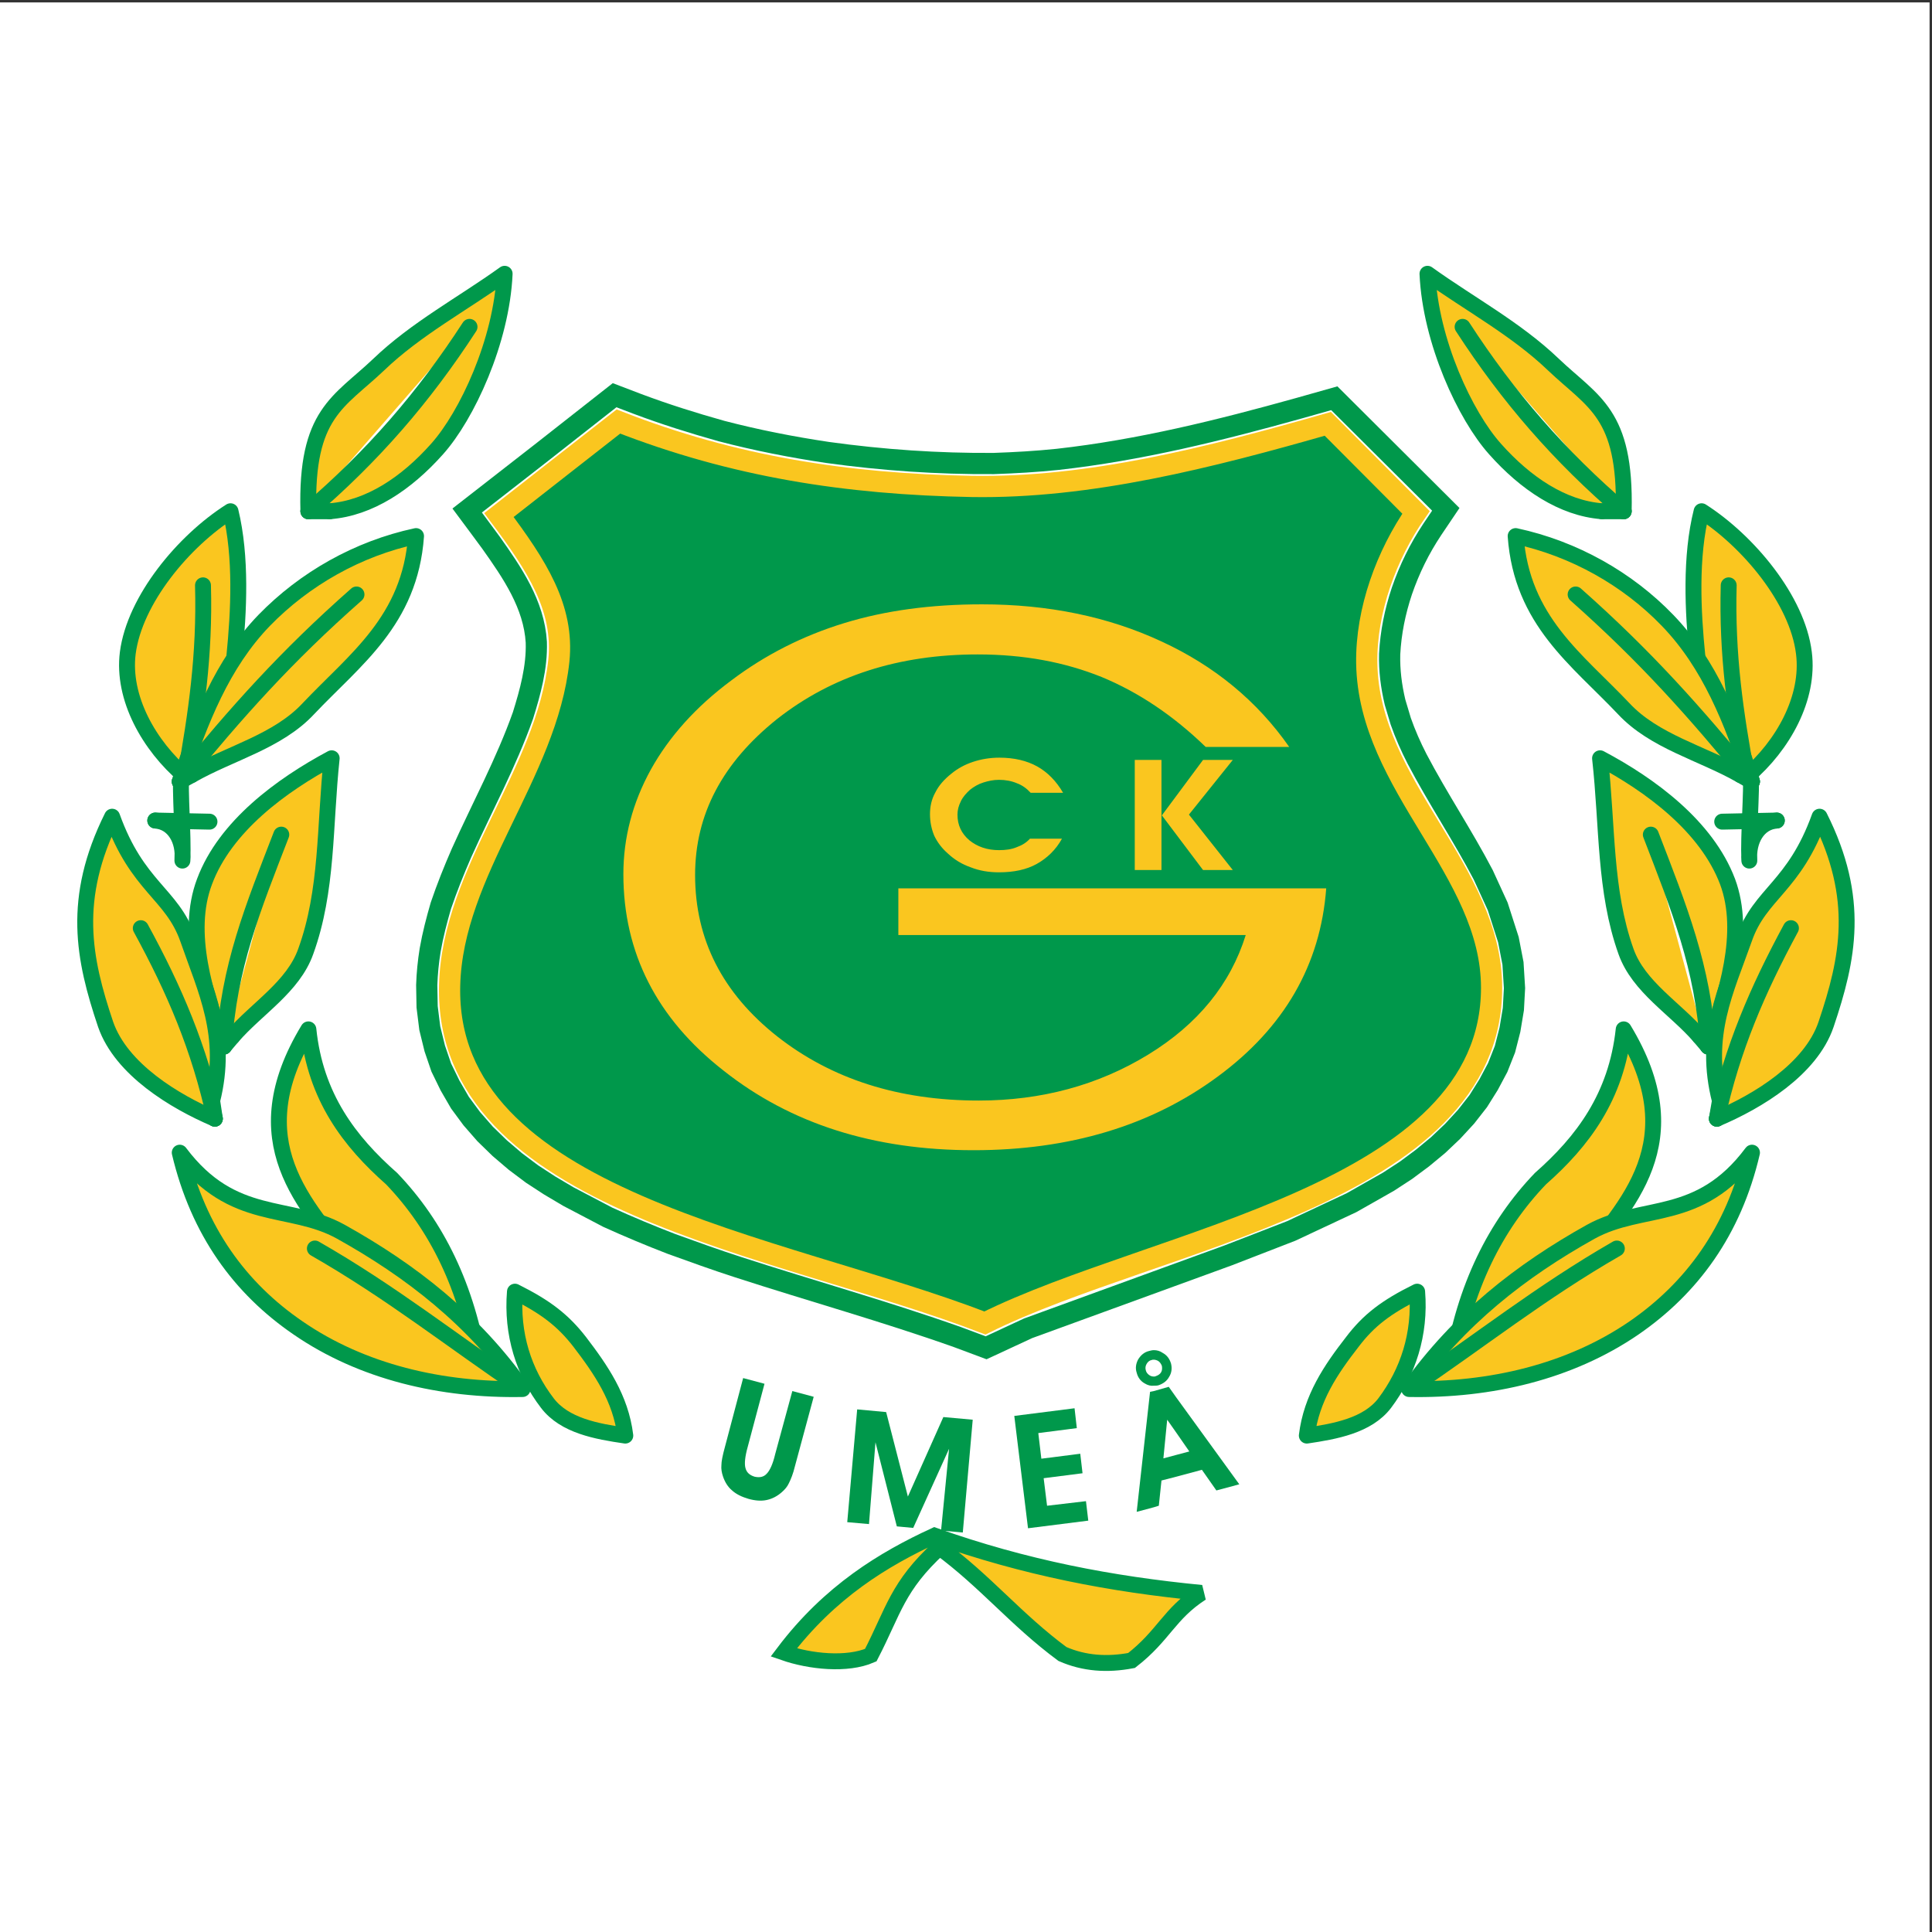 <?xml version="1.0" encoding="UTF-8"?>
<svg xmlns="http://www.w3.org/2000/svg" xmlns:xlink="http://www.w3.org/1999/xlink" width="193pt" height="193pt" viewBox="0 0 193 193" version="1.1">
<rect x="0" y="0" width="193" height="193" fill="#333333" stroke="none"/>
<g id="surface1">
<path style=" stroke:none;fill-rule:evenodd;fill:rgb(100%,100%,100%);fill-opacity:1;" d="M 0 0.242 L 192.758 0.242 L 192.758 193 L 0 193 L 0 0.242 "/>
<path style=" stroke:none;fill-rule:evenodd;fill:rgb(100%,100%,100%);fill-opacity:1;" d="M 133.133 39.602 L 129.629 40.594 C 121.703 42.809 113.742 44.793 105.551 45.711 C 103.379 45.938 101.285 46.055 99.152 46.129 C 93.59 46.168 88.066 45.785 82.578 45.023 C 79 44.488 75.492 43.801 71.988 42.883 C 69.133 42.082 66.352 41.203 63.609 40.172 L 61.324 39.297 C 56.445 43.152 51.531 47.008 46.617 50.828 C 47.418 51.895 48.18 52.965 48.98 54.035 C 51.113 57.051 53.285 60.223 53.512 64 C 53.59 66.52 52.902 69.004 52.18 71.332 C 50.504 76.066 48.102 80.496 46.047 85.078 C 45.285 86.836 44.598 88.555 43.988 90.352 C 43.57 91.801 43.188 93.254 42.922 94.781 C 42.73 95.965 42.617 97.109 42.578 98.293 L 42.617 100.469 L 42.883 102.609 L 43.379 104.633 L 44.027 106.539 L 44.902 108.336 L 45.895 110.055 L 47.074 111.656 L 48.406 113.184 L 49.855 114.598 L 51.418 115.934 L 53.094 117.195 L 54.848 118.34 L 56.715 119.449 L 60.637 121.512 C 62.73 122.465 64.828 123.344 67 124.184 C 69.207 124.984 71.418 125.785 73.664 126.512 C 80.941 128.879 88.332 130.941 95.531 133.5 L 98.391 134.57 L 102.578 132.621 L 122.543 125.328 L 128.828 122.887 L 134.848 120.059 L 138.543 117.957 L 140.293 116.812 L 141.934 115.59 L 143.492 114.293 L 144.941 112.918 L 146.273 111.469 L 147.496 109.902 L 148.523 108.258 L 149.438 106.539 L 150.16 104.707 L 150.656 102.762 L 151 100.699 L 151.113 98.598 L 150.961 96.117 L 150.504 93.75 L 149.438 90.426 L 147.988 87.258 C 145.934 83.324 143.457 79.621 141.398 75.688 C 140.754 74.426 140.219 73.203 139.762 71.906 L 139.188 69.996 C 138.809 68.355 138.617 66.828 138.656 65.184 C 138.77 63.008 139.188 60.945 139.875 58.883 C 140.637 56.672 141.629 54.645 142.922 52.699 L 144.258 50.711 C 140.562 47.008 136.828 43.305 133.133 39.602 "/>
<path style="fill:none;stroke-width:21.189;stroke-linecap:butt;stroke-linejoin:miter;stroke:rgb(0%,59.599%,29.399%);stroke-opacity:1;stroke-miterlimit:2.613;" d="M 1332.92 1532.161 L 1297.839 1522.251 C 1218.486 1500.129 1138.782 1480.309 1056.77 1471.14 C 1035.025 1468.877 1014.062 1467.707 992.709 1466.965 C 937.017 1466.575 881.717 1470.399 826.768 1478.007 C 790.944 1483.352 755.863 1490.219 720.743 1499.388 C 692.155 1507.386 664.309 1516.165 636.854 1526.465 L 613.975 1535.204 C 565.128 1496.695 515.929 1458.187 466.729 1420.029 C 474.747 1409.378 482.373 1398.687 490.39 1387.997 C 511.744 1357.876 533.489 1326.195 535.757 1288.467 C 536.539 1263.262 529.656 1238.487 522.421 1215.234 C 505.643 1167.946 481.591 1123.663 461.019 1077.897 C 453.393 1060.379 446.51 1043.212 440.409 1025.264 C 436.224 1010.789 432.391 996.275 429.732 981.02 C 427.815 969.198 426.681 957.767 426.29 945.945 L 426.681 924.213 L 429.341 902.832 L 434.308 882.622 L 440.8 863.582 L 449.56 845.634 L 459.494 828.467 L 471.305 812.471 L 484.641 797.215 L 499.151 783.092 L 514.794 769.748 L 531.572 757.146 L 549.132 745.714 L 567.826 734.634 L 607.092 714.033 C 628.055 704.513 649.056 695.735 670.801 687.346 C 692.898 679.348 715.033 671.35 737.521 664.093 C 810.382 640.449 884.376 619.848 956.455 594.293 L 985.082 583.602 L 1027.007 603.071 L 1226.895 675.914 L 1289.821 700.299 L 1350.089 728.547 L 1387.086 749.538 L 1404.607 760.969 L 1421.033 773.181 L 1436.676 786.135 L 1451.147 799.868 L 1464.483 814.343 L 1476.724 829.989 L 1487.01 846.415 L 1496.161 863.582 L 1503.397 881.88 L 1508.363 901.31 L 1511.805 921.911 L 1512.939 942.901 L 1511.414 967.677 L 1506.838 991.32 L 1496.161 1024.523 L 1481.652 1056.165 C 1461.08 1095.454 1436.285 1132.441 1415.675 1171.731 C 1409.183 1184.333 1403.864 1196.545 1399.288 1209.498 L 1393.578 1228.577 C 1389.745 1244.964 1387.829 1260.219 1388.22 1276.606 C 1389.354 1298.377 1393.578 1318.977 1400.422 1339.578 C 1408.048 1361.661 1417.982 1381.91 1430.927 1401.34 L 1444.303 1421.199 C 1407.305 1458.187 1369.917 1495.174 1332.92 1532.161 Z M 1332.92 1532.161 " transform="matrix(0.1,0,0,-0.1,0,193)"/>
<path style=" stroke:none;fill-rule:evenodd;fill:rgb(0%,59.599%,29.399%);fill-opacity:1;" d="M 132.484 42.156 C 120.637 45.559 108.676 48.613 96.98 48.422 C 84.445 48.191 73.207 46.434 61.703 41.93 C 57.742 45.023 53.781 48.152 49.781 51.285 C 53.59 56.363 56.293 60.602 55.762 65.836 C 54.578 77.176 45.133 86.914 44.863 98.332 C 44.332 119.98 77.629 124.105 98.273 132.09 C 115.344 123.57 148.828 119.258 148.828 98.559 C 148.828 86.797 136.562 78.398 136.371 66.102 C 136.293 60.793 138.352 55.258 141.285 51.02 C 138.352 48.078 135.418 45.098 132.484 42.156 "/>
<path style="fill:none;stroke-width:21.189;stroke-linecap:butt;stroke-linejoin:miter;stroke:rgb(98%,77.599%,12.199%);stroke-opacity:1;stroke-miterlimit:2.613;" d="M 1326.428 1506.606 C 1207.809 1472.662 1088.057 1442.151 970.964 1444.063 C 845.463 1446.365 732.945 1463.883 617.769 1508.908 C 578.112 1478.007 538.455 1446.755 498.408 1415.464 C 536.539 1364.743 563.603 1322.411 558.284 1270.129 C 546.434 1156.866 451.868 1059.598 449.169 945.554 C 443.85 729.288 777.217 688.126 983.909 608.378 C 1154.816 693.472 1490.06 736.545 1490.06 943.292 C 1490.06 1060.769 1367.258 1144.653 1365.341 1267.476 C 1364.559 1320.499 1385.17 1375.785 1414.541 1418.117 C 1385.17 1447.496 1355.799 1477.265 1326.428 1506.606 Z M 1326.428 1506.606 " transform="matrix(0.1,0,0,-0.1,0,193)"/>
<path style=" stroke:none;fill-rule:evenodd;fill:rgb(98%,77.599%,12.199%);fill-opacity:1;" d="M 89.742 88.746 L 132.484 88.746 C 131.914 96.383 128.297 102.645 121.664 107.535 C 115 112.461 106.848 114.902 97.246 114.902 C 87.305 114.902 79 112.27 72.293 106.961 C 65.59 101.73 62.273 95.16 62.273 87.332 C 62.273 83.668 63.191 80.191 65.02 76.871 C 66.848 73.586 69.512 70.605 73.055 67.973 C 76.445 65.414 80.219 63.504 84.332 62.246 C 88.445 60.984 93.02 60.371 98.086 60.371 C 104.715 60.371 110.695 61.594 116.027 64.078 C 121.324 66.52 125.59 70.035 128.789 74.617 L 120.445 74.617 C 117.211 71.484 113.742 69.156 110.047 67.629 C 106.352 66.141 102.273 65.375 97.664 65.375 C 89.781 65.375 83.113 67.516 77.629 71.828 C 72.18 76.184 69.438 81.34 69.438 87.41 C 69.438 93.863 72.18 99.211 77.629 103.523 C 83.074 107.801 89.781 109.941 97.781 109.941 C 104.027 109.941 109.703 108.41 114.695 105.355 C 119.684 102.301 122.922 98.293 124.445 93.406 L 89.742 93.406 L 89.742 88.746 "/>
<path style=" stroke:none;fill-rule:evenodd;fill:rgb(98%,77.599%,12.199%);fill-opacity:1;" d="M 106.199 79.199 L 102.961 79.199 C 102.578 78.777 102.121 78.438 101.59 78.246 C 101.055 78.016 100.445 77.902 99.797 77.902 C 99.227 77.902 98.73 78.016 98.238 78.168 C 97.742 78.32 97.285 78.59 96.902 78.895 C 96.523 79.238 96.18 79.621 95.988 80.039 C 95.762 80.496 95.648 80.918 95.648 81.375 C 95.648 82.406 96.027 83.246 96.828 83.934 C 97.629 84.586 98.617 84.926 99.797 84.926 C 100.445 84.926 101.055 84.852 101.59 84.621 C 102.121 84.43 102.543 84.164 102.887 83.781 L 106.086 83.781 C 105.477 84.891 104.598 85.73 103.57 86.301 C 102.543 86.875 101.285 87.141 99.797 87.141 C 98.77 87.141 97.855 86.988 96.98 86.645 C 96.105 86.34 95.344 85.883 94.656 85.234 C 94.086 84.734 93.629 84.125 93.324 83.477 C 93.055 82.828 92.902 82.102 92.902 81.34 C 92.902 80.574 93.055 79.848 93.438 79.16 C 93.781 78.473 94.312 77.863 95.035 77.289 C 95.684 76.754 96.406 76.371 97.207 76.105 C 98.008 75.84 98.887 75.688 99.836 75.688 C 101.324 75.688 102.578 75.992 103.609 76.562 C 104.637 77.137 105.512 78.016 106.199 79.199 "/>
<path style=" stroke:none;fill-rule:evenodd;fill:rgb(98%,77.599%,12.199%);fill-opacity:1;" d="M 116.066 81.453 L 120.18 75.914 L 123.152 75.914 L 118.77 81.375 L 123.152 86.914 L 120.18 86.914 Z M 116.027 86.914 L 113.359 86.914 L 113.359 75.914 L 116.027 75.914 L 116.027 86.914 "/>
<path style=" stroke:none;fill-rule:evenodd;fill:rgb(98%,77.599%,12.199%);fill-opacity:1;" d="M 30.77 50.902 C 30.504 41.09 33.816 40.02 37.781 36.238 C 41.512 32.648 46.16 30.168 50.352 27.152 C 50.047 33.91 46.578 41.355 43.609 44.68 C 40.559 48.117 36.863 50.598 32.902 50.902 L 30.77 50.902 C 37.172 45.402 42.273 39.523 46.848 32.461 L 30.77 50.902 "/>
<path style="fill:none;stroke-width:15.892;stroke-linecap:round;stroke-linejoin:round;stroke:rgb(0%,59.599%,29.399%);stroke-opacity:1;stroke-miterlimit:2.613;" d="M 308.063 1419.288 C 305.404 1517.296 338.568 1527.986 378.264 1565.754 C 415.613 1601.571 462.153 1626.385 504.118 1656.505 C 501.067 1589.008 466.338 1514.643 436.615 1481.44 C 406.071 1447.106 369.073 1422.331 329.417 1419.288 " transform="matrix(0.1,0,0,-0.1,0,193)"/>
<path style="fill:none;stroke-width:15.892;stroke-linecap:round;stroke-linejoin:round;stroke:rgb(0%,59.599%,29.399%);stroke-opacity:1;stroke-miterlimit:2.613;" d="M 329.417 1419.288 L 308.063 1419.288 " transform="matrix(0.1,0,0,-0.1,0,193)"/>
<path style="fill:none;stroke-width:15.892;stroke-linecap:round;stroke-linejoin:round;stroke:rgb(0%,59.599%,29.399%);stroke-opacity:1;stroke-miterlimit:2.613;" d="M 308.063 1419.288 C 372.163 1474.183 423.24 1532.941 469.037 1603.482 " transform="matrix(0.1,0,0,-0.1,0,193)"/>
<path style=" stroke:none;fill-rule:evenodd;fill:rgb(98%,77.599%,12.199%);fill-opacity:1;" d="M 18.465 77.406 C 14.883 74.352 12.18 69.578 12.75 65.07 C 13.438 59.762 18.312 53.883 23 50.902 C 24.102 55.445 23.836 60.906 23.379 65.453 C 23 69.195 21.551 72.82 19.074 75.879 L 18.465 77.406 C 19.57 71.18 20.445 65.34 20.254 58.312 L 18.465 77.406 "/>
<path style="fill:none;stroke-width:15.892;stroke-linecap:round;stroke-linejoin:round;stroke:rgb(0%,59.599%,29.399%);stroke-opacity:1;stroke-miterlimit:2.613;" d="M 184.869 1154.564 C 149.006 1185.074 121.942 1232.752 127.652 1277.776 C 134.536 1330.799 183.344 1389.518 230.275 1419.288 C 241.304 1373.873 238.644 1319.328 234.069 1273.953 C 230.275 1236.575 215.765 1200.329 190.97 1169.819 " transform="matrix(0.1,0,0,-0.1,0,193)"/>
<path style="fill:none;stroke-width:15.892;stroke-linecap:round;stroke-linejoin:round;stroke:rgb(0%,59.599%,29.399%);stroke-opacity:1;stroke-miterlimit:2.613;" d="M 190.97 1169.819 L 184.869 1154.564 " transform="matrix(0.1,0,0,-0.1,0,193)"/>
<path style="fill:none;stroke-width:15.892;stroke-linecap:round;stroke-linejoin:round;stroke:rgb(0%,59.599%,29.399%);stroke-opacity:1;stroke-miterlimit:2.613;" d="M 184.869 1154.564 C 195.937 1216.755 204.698 1275.084 202.781 1345.274 " transform="matrix(0.1,0,0,-0.1,0,193)"/>
<path style=" stroke:none;fill-rule:evenodd;fill:rgb(98%,77.599%,12.199%);fill-opacity:1;" d="M 17.93 77.938 C 19.988 71.789 22.16 66.18 26.352 61.824 C 30.391 57.66 35.684 54.645 41.512 53.387 C 40.902 61.863 35.418 65.719 30.77 70.645 C 27.723 73.93 23 75.074 19.113 77.289 L 17.93 77.938 C 23.684 70.914 28.523 65.453 35.57 59.227 L 17.93 77.938 "/>
<path style="fill:none;stroke-width:15.892;stroke-linecap:round;stroke-linejoin:round;stroke:rgb(0%,59.599%,29.399%);stroke-opacity:1;stroke-miterlimit:2.613;" d="M 179.55 1149.257 C 200.122 1210.63 221.866 1266.696 263.831 1310.199 C 304.27 1351.751 357.263 1381.91 415.613 1394.473 C 409.512 1309.809 354.603 1271.3 308.063 1222.061 C 277.558 1189.288 230.275 1177.856 191.361 1155.734 " transform="matrix(0.1,0,0,-0.1,0,193)"/>
<path style="fill:none;stroke-width:15.892;stroke-linecap:round;stroke-linejoin:round;stroke:rgb(0%,59.599%,29.399%);stroke-opacity:1;stroke-miterlimit:2.613;" d="M 191.361 1155.734 L 179.55 1149.257 " transform="matrix(0.1,0,0,-0.1,0,193)"/>
<path style="fill:none;stroke-width:15.892;stroke-linecap:round;stroke-linejoin:round;stroke:rgb(0%,59.599%,29.399%);stroke-opacity:1;stroke-miterlimit:2.613;" d="M 179.55 1149.257 C 237.119 1219.408 285.575 1273.953 356.128 1336.144 " transform="matrix(0.1,0,0,-0.1,0,193)"/>
<path style="fill:none;stroke-width:15.892;stroke-linecap:round;stroke-linejoin:round;stroke:rgb(0%,59.599%,29.399%);stroke-opacity:1;stroke-miterlimit:2.613;" d="M 181.076 1162.211 C 179.55 1135.134 183.344 1097.366 182.21 1070.289 C 184.126 1090.109 174.192 1108.798 155.107 1110.319 " transform="matrix(0.1,0,0,-0.1,0,193)"/>
<path style="fill:none;stroke-width:15.892;stroke-linecap:round;stroke-linejoin:round;stroke:rgb(0%,59.599%,29.399%);stroke-opacity:1;stroke-miterlimit:2.613;" d="M 155.107 1110.319 L 209.273 1109.188 " transform="matrix(0.1,0,0,-0.1,0,193)"/>
<path style=" stroke:none;fill-rule:evenodd;fill:rgb(98%,77.599%,12.199%);fill-opacity:1;" d="M 22.352 104.441 C 20.523 99.324 18.465 93.098 20.406 87.945 C 22.465 82.406 28.102 78.281 33.094 75.609 C 32.371 82.445 32.715 88.824 30.504 94.934 C 29.246 98.484 25.629 100.621 23.188 103.449 L 22.352 104.441 C 22.809 96.461 25.246 90.578 28.066 83.246 L 22.352 104.441 "/>
<path style="fill:none;stroke-width:15.892;stroke-linecap:round;stroke-linejoin:round;stroke:rgb(0%,59.599%,29.399%);stroke-opacity:1;stroke-miterlimit:2.613;" d="M 223.783 884.533 C 205.48 935.644 184.869 997.836 204.306 1049.298 C 224.917 1104.623 281.352 1145.785 331.333 1172.511 C 324.098 1104.233 327.54 1040.52 305.404 979.498 C 292.811 944.033 256.595 922.691 232.152 894.443 " transform="matrix(0.1,0,0,-0.1,0,193)"/>
<path style="fill:none;stroke-width:15.892;stroke-linecap:round;stroke-linejoin:round;stroke:rgb(0%,59.599%,29.399%);stroke-opacity:1;stroke-miterlimit:2.613;" d="M 232.152 894.443 L 223.783 884.533 " transform="matrix(0.1,0,0,-0.1,0,193)"/>
<path style="fill:none;stroke-width:15.892;stroke-linecap:round;stroke-linejoin:round;stroke:rgb(0%,59.599%,29.399%);stroke-opacity:1;stroke-miterlimit:2.613;" d="M 223.783 884.533 C 228.359 964.243 252.763 1023.001 281 1096.235 " transform="matrix(0.1,0,0,-0.1,0,193)"/>
<path style=" stroke:none;fill-rule:evenodd;fill:rgb(98%,77.599%,12.199%);fill-opacity:1;" d="M 21.438 111.656 C 17.438 109.941 12.102 106.73 10.539 102.227 C 8.332 95.656 7.113 89.66 11.188 81.453 C 13.703 88.48 17.133 89.129 18.73 93.633 C 20.523 98.828 22.809 103.332 21.168 109.863 L 21.438 111.656 C 19.875 104.555 17.438 98.828 14.047 92.602 L 21.438 111.656 "/>
<path style="fill:none;stroke-width:15.892;stroke-linecap:round;stroke-linejoin:round;stroke:rgb(0%,59.599%,29.399%);stroke-opacity:1;stroke-miterlimit:2.613;" d="M 214.631 812.471 C 174.583 829.599 121.16 861.67 105.517 906.655 C 83.42 972.28 71.218 1032.131 112.009 1114.143 C 137.195 1043.953 171.533 1037.476 187.529 992.491 C 205.48 940.599 228.359 895.614 211.933 830.379 " transform="matrix(0.1,0,0,-0.1,0,193)"/>
<path style="fill:none;stroke-width:15.892;stroke-linecap:round;stroke-linejoin:round;stroke:rgb(0%,59.599%,29.399%);stroke-opacity:1;stroke-miterlimit:2.613;" d="M 211.933 830.379 L 214.631 812.471 " transform="matrix(0.1,0,0,-0.1,0,193)"/>
<path style="fill:none;stroke-width:15.892;stroke-linecap:round;stroke-linejoin:round;stroke:rgb(0%,59.599%,29.399%);stroke-opacity:1;stroke-miterlimit:2.613;" d="M 214.631 812.471 C 198.988 883.402 174.583 940.599 140.637 1002.791 " transform="matrix(0.1,0,0,-0.1,0,193)"/>
<path style=" stroke:none;fill-rule:evenodd;fill:rgb(98%,77.599%,12.199%);fill-opacity:1;" d="M 47.875 136.48 C 43.684 133.082 38.695 130.523 35.305 126.359 C 30.391 120.211 23.988 113.949 30.77 102.723 C 31.457 109.48 34.883 113.949 39.074 117.652 C 43.57 122.352 46.617 128.496 47.875 136.48 "/>
<path style="fill:none;stroke-width:15.892;stroke-linecap:butt;stroke-linejoin:round;stroke:rgb(0%,59.599%,29.399%);stroke-opacity:1;stroke-miterlimit:2.613;" d="M 479.322 564.524 C 437.358 598.468 387.416 624.023 353.469 665.614 C 304.27 727.025 240.17 789.568 308.063 901.7 C 314.946 834.203 349.245 789.568 391.209 752.581 C 436.224 705.645 466.729 644.233 479.322 564.524 Z M 479.322 564.524 " transform="matrix(0.1,0,0,-0.1,0,193)"/>
<path style=" stroke:none;fill-rule:evenodd;fill:rgb(98%,77.599%,12.199%);fill-opacity:1;" d="M 34.008 122.961 C 28.863 120.098 23.266 122.16 17.93 115.055 C 19.797 122.922 23.949 128.613 29.742 132.586 C 36.102 136.977 44.027 138.848 52.141 138.695 C 47.227 131.707 40.98 126.855 34.008 122.961 "/>
<path style="fill:none;stroke-width:15.892;stroke-linecap:butt;stroke-linejoin:round;stroke:rgb(0%,59.599%,29.399%);stroke-opacity:1;stroke-miterlimit:2.613;" d="M 340.485 699.558 C 288.978 728.157 232.934 707.556 179.55 778.527 C 198.205 699.948 239.778 643.102 297.777 603.423 C 361.486 559.568 440.8 540.88 522.03 542.401 C 472.83 612.201 410.295 660.659 340.485 699.558 Z M 340.485 699.558 " transform="matrix(0.1,0,0,-0.1,0,193)"/>
<path style="fill:none;stroke-width:15.892;stroke-linecap:round;stroke-linejoin:round;stroke:rgb(0%,59.599%,29.399%);stroke-opacity:1;stroke-miterlimit:2.613;" d="M 520.895 543.923 C 452.22 590.079 391.209 638.927 314.555 682.781 " transform="matrix(0.1,0,0,-0.1,0,193)"/>
<path style=" stroke:none;fill-rule:evenodd;fill:rgb(98%,77.599%,12.199%);fill-opacity:1;" d="M 54.617 140.105 C 52.258 137.016 51.035 133.195 51.379 128.957 C 54.426 130.484 56.18 131.82 57.855 133.996 C 59.953 136.746 61.934 139.609 62.391 143.352 C 59.531 142.934 56.332 142.359 54.617 140.105 "/>
<path style="fill:none;stroke-width:15.892;stroke-linecap:butt;stroke-linejoin:round;stroke:rgb(0%,59.599%,29.399%);stroke-opacity:1;stroke-miterlimit:2.613;" d="M 546.825 528.317 C 523.164 559.178 510.962 597.336 514.403 639.668 C 544.908 624.413 562.468 611.07 579.246 589.338 C 600.209 561.87 620.076 533.272 624.652 495.894 C 596.024 500.069 563.994 505.804 546.825 528.317 Z M 546.825 528.317 " transform="matrix(0.1,0,0,-0.1,0,193)"/>
<path style=" stroke:none;fill-rule:evenodd;fill:rgb(98%,77.599%,12.199%);fill-opacity:1;" d="M 162.008 50.902 C 162.238 41.09 158.961 40.02 155 36.238 C 151.266 32.648 146.617 30.168 142.43 27.152 C 142.734 33.91 146.199 41.355 149.172 44.68 C 152.219 48.117 155.914 50.598 159.84 50.902 L 162.008 50.902 C 155.609 45.402 150.504 39.523 145.934 32.461 L 162.008 50.902 "/>
<path style="fill:none;stroke-width:15.892;stroke-linecap:round;stroke-linejoin:round;stroke:rgb(0%,59.599%,29.399%);stroke-opacity:1;stroke-miterlimit:2.613;" d="M 1622.015 1419.288 C 1624.322 1517.296 1591.51 1527.986 1551.853 1565.754 C 1514.465 1601.571 1467.925 1626.385 1426 1656.505 C 1429.011 1589.008 1463.74 1514.643 1493.502 1481.44 C 1524.007 1447.106 1561.004 1422.331 1600.27 1419.288 " transform="matrix(0.1,0,0,-0.1,0,193)"/>
<path style="fill:none;stroke-width:15.892;stroke-linecap:round;stroke-linejoin:round;stroke:rgb(0%,59.599%,29.399%);stroke-opacity:1;stroke-miterlimit:2.613;" d="M 1600.27 1419.288 L 1622.015 1419.288 " transform="matrix(0.1,0,0,-0.1,0,193)"/>
<path style="fill:none;stroke-width:15.892;stroke-linecap:round;stroke-linejoin:round;stroke:rgb(0%,59.599%,29.399%);stroke-opacity:1;stroke-miterlimit:2.613;" d="M 1622.015 1419.288 C 1557.954 1474.183 1506.838 1532.941 1461.08 1603.482 " transform="matrix(0.1,0,0,-0.1,0,193)"/>
<path style=" stroke:none;fill-rule:evenodd;fill:rgb(98%,77.599%,12.199%);fill-opacity:1;" d="M 174.312 77.406 C 177.895 74.352 180.562 69.578 179.988 65.07 C 179.344 59.762 174.43 53.883 169.781 50.902 C 168.637 55.445 168.902 60.906 169.359 65.453 C 169.781 69.195 171.191 72.82 173.664 75.879 L 174.312 77.406 C 173.172 71.18 172.297 65.34 172.484 58.312 L 174.312 77.406 "/>
<path style="fill:none;stroke-width:15.892;stroke-linecap:round;stroke-linejoin:round;stroke:rgb(0%,59.599%,29.399%);stroke-opacity:1;stroke-miterlimit:2.613;" d="M 1745.209 1154.564 C 1781.072 1185.074 1807.783 1232.752 1802.034 1277.776 C 1795.542 1330.799 1746.382 1389.518 1699.842 1419.288 C 1688.383 1373.873 1691.043 1319.328 1695.657 1273.953 C 1699.842 1236.575 1713.921 1200.329 1738.756 1169.819 " transform="matrix(0.1,0,0,-0.1,0,193)"/>
<path style="fill:none;stroke-width:15.892;stroke-linecap:round;stroke-linejoin:round;stroke:rgb(0%,59.599%,29.399%);stroke-opacity:1;stroke-miterlimit:2.613;" d="M 1738.756 1169.819 L 1745.209 1154.564 " transform="matrix(0.1,0,0,-0.1,0,193)"/>
<path style="fill:none;stroke-width:15.892;stroke-linecap:round;stroke-linejoin:round;stroke:rgb(0%,59.599%,29.399%);stroke-opacity:1;stroke-miterlimit:2.613;" d="M 1745.209 1154.564 C 1733.789 1216.755 1724.989 1275.084 1726.906 1345.274 " transform="matrix(0.1,0,0,-0.1,0,193)"/>
<path style=" stroke:none;fill-rule:evenodd;fill:rgb(98%,77.599%,12.199%);fill-opacity:1;" d="M 174.809 77.938 C 172.789 71.789 170.578 66.18 166.391 61.824 C 162.391 57.66 157.055 54.645 151.227 53.387 C 151.836 61.863 157.359 65.719 162.008 70.645 C 165.059 73.93 169.781 75.074 173.664 77.289 L 174.809 77.938 C 169.059 70.914 164.219 65.453 157.211 59.227 L 174.809 77.938 "/>
<path style="fill:none;stroke-width:15.892;stroke-linecap:round;stroke-linejoin:round;stroke:rgb(0%,59.599%,29.399%);stroke-opacity:1;stroke-miterlimit:2.613;" d="M 1750.176 1149.257 C 1729.956 1210.63 1707.859 1266.696 1665.895 1310.199 C 1625.848 1351.751 1572.424 1381.91 1514.073 1394.473 C 1520.174 1309.809 1575.475 1271.3 1622.015 1222.061 C 1652.559 1189.288 1699.842 1177.856 1738.756 1155.734 " transform="matrix(0.1,0,0,-0.1,0,193)"/>
<path style="fill:none;stroke-width:15.892;stroke-linecap:round;stroke-linejoin:round;stroke:rgb(0%,59.599%,29.399%);stroke-opacity:1;stroke-miterlimit:2.613;" d="M 1738.756 1155.734 L 1750.176 1149.257 " transform="matrix(0.1,0,0,-0.1,0,193)"/>
<path style="fill:none;stroke-width:15.892;stroke-linecap:round;stroke-linejoin:round;stroke:rgb(0%,59.599%,29.399%);stroke-opacity:1;stroke-miterlimit:2.613;" d="M 1750.176 1149.257 C 1692.607 1219.408 1644.151 1273.953 1573.989 1336.144 " transform="matrix(0.1,0,0,-0.1,0,193)"/>
<path style="fill:none;stroke-width:15.892;stroke-linecap:round;stroke-linejoin:round;stroke:rgb(0%,59.599%,29.399%);stroke-opacity:1;stroke-miterlimit:2.613;" d="M 1749.041 1162.211 C 1750.176 1135.134 1746.382 1097.366 1747.516 1070.289 C 1745.991 1090.109 1755.886 1108.798 1774.971 1110.319 " transform="matrix(0.1,0,0,-0.1,0,193)"/>
<path style="fill:none;stroke-width:15.892;stroke-linecap:round;stroke-linejoin:round;stroke:rgb(0%,59.599%,29.399%);stroke-opacity:1;stroke-miterlimit:2.613;" d="M 1774.971 1110.319 L 1720.414 1109.188 " transform="matrix(0.1,0,0,-0.1,0,193)"/>
<path style=" stroke:none;fill-rule:evenodd;fill:rgb(98%,77.599%,12.199%);fill-opacity:1;" d="M 170.43 104.441 C 172.219 99.324 174.277 93.098 172.371 87.945 C 170.273 82.406 164.676 78.281 159.648 75.609 C 160.41 82.445 160.066 88.824 162.238 94.934 C 163.496 98.484 167.152 100.621 169.59 103.449 L 170.43 104.441 C 169.934 96.461 167.531 90.578 164.715 83.246 L 170.43 104.441 "/>
<path style="fill:none;stroke-width:15.892;stroke-linecap:round;stroke-linejoin:round;stroke:rgb(0%,59.599%,29.399%);stroke-opacity:1;stroke-miterlimit:2.613;" d="M 1706.334 884.533 C 1724.246 935.644 1744.857 997.836 1725.772 1049.298 C 1704.809 1104.623 1648.726 1145.785 1598.393 1172.511 C 1606.019 1104.233 1602.578 1040.52 1624.322 979.498 C 1636.915 944.033 1673.522 922.691 1697.926 894.443 " transform="matrix(0.1,0,0,-0.1,0,193)"/>
<path style="fill:none;stroke-width:15.892;stroke-linecap:round;stroke-linejoin:round;stroke:rgb(0%,59.599%,29.399%);stroke-opacity:1;stroke-miterlimit:2.613;" d="M 1697.926 894.443 L 1706.334 884.533 " transform="matrix(0.1,0,0,-0.1,0,193)"/>
<path style="fill:none;stroke-width:15.892;stroke-linecap:round;stroke-linejoin:round;stroke:rgb(0%,59.599%,29.399%);stroke-opacity:1;stroke-miterlimit:2.613;" d="M 1706.334 884.533 C 1701.367 964.243 1677.315 1023.001 1649.117 1096.235 " transform="matrix(0.1,0,0,-0.1,0,193)"/>
<path style=" stroke:none;fill-rule:evenodd;fill:rgb(98%,77.599%,12.199%);fill-opacity:1;" d="M 171.305 111.656 C 175.344 109.941 180.676 106.73 182.199 102.227 C 184.41 95.656 185.664 89.66 181.551 81.453 C 179.039 88.48 175.609 89.129 174.047 93.633 C 172.219 98.828 169.934 103.332 171.609 109.863 L 171.305 111.656 C 172.867 104.555 175.344 98.828 178.695 92.602 L 171.305 111.656 "/>
<path style="fill:none;stroke-width:15.892;stroke-linecap:round;stroke-linejoin:round;stroke:rgb(0%,59.599%,29.399%);stroke-opacity:1;stroke-miterlimit:2.613;" d="M 1715.095 812.471 C 1755.534 829.599 1808.918 861.67 1824.17 906.655 C 1846.306 972.28 1858.899 1032.131 1817.678 1114.143 C 1792.492 1043.953 1758.193 1037.476 1742.549 992.491 C 1724.246 940.599 1701.367 895.614 1718.145 830.379 " transform="matrix(0.1,0,0,-0.1,0,193)"/>
<path style="fill:none;stroke-width:15.892;stroke-linecap:round;stroke-linejoin:round;stroke:rgb(0%,59.599%,29.399%);stroke-opacity:1;stroke-miterlimit:2.613;" d="M 1718.145 830.379 L 1715.095 812.471 " transform="matrix(0.1,0,0,-0.1,0,193)"/>
<path style="fill:none;stroke-width:15.892;stroke-linecap:round;stroke-linejoin:round;stroke:rgb(0%,59.599%,29.399%);stroke-opacity:1;stroke-miterlimit:2.613;" d="M 1715.095 812.471 C 1730.738 883.402 1755.534 940.599 1789.089 1002.791 " transform="matrix(0.1,0,0,-0.1,0,193)"/>
<path style=" stroke:none;fill-rule:evenodd;fill:rgb(98%,77.599%,12.199%);fill-opacity:1;" d="M 144.867 136.48 C 149.059 133.082 154.086 130.523 157.438 126.359 C 162.391 120.211 168.789 113.949 162.008 102.723 C 161.285 109.48 157.895 113.949 153.703 117.652 C 149.211 122.352 146.121 128.496 144.867 136.48 "/>
<path style="fill:none;stroke-width:15.892;stroke-linecap:butt;stroke-linejoin:round;stroke:rgb(0%,59.599%,29.399%);stroke-opacity:1;stroke-miterlimit:2.613;" d="M 1450.404 564.524 C 1492.368 598.468 1542.701 624.023 1576.257 665.614 C 1625.848 727.025 1689.908 789.568 1622.015 901.7 C 1614.78 834.203 1580.833 789.568 1538.869 752.581 C 1493.854 705.645 1462.997 644.233 1450.404 564.524 Z M 1450.404 564.524 " transform="matrix(0.1,0,0,-0.1,0,193)"/>
<path style=" stroke:none;fill-rule:evenodd;fill:rgb(98%,77.599%,12.199%);fill-opacity:1;" d="M 158.73 122.961 C 163.914 120.098 169.516 122.16 174.809 115.055 C 172.98 122.922 168.789 128.613 163.039 132.586 C 156.637 136.977 148.715 138.848 140.598 138.695 C 145.551 131.707 151.762 126.855 158.73 122.961 "/>
<path style="fill:none;stroke-width:15.892;stroke-linecap:butt;stroke-linejoin:round;stroke:rgb(0%,59.599%,29.399%);stroke-opacity:1;stroke-miterlimit:2.613;" d="M 1589.202 699.558 C 1641.1 728.157 1697.144 707.556 1750.176 778.527 C 1731.873 699.948 1689.908 643.102 1632.301 603.423 C 1568.24 559.568 1488.926 540.88 1407.657 542.401 C 1457.248 612.201 1519.431 660.659 1589.202 699.558 Z M 1589.202 699.558 " transform="matrix(0.1,0,0,-0.1,0,193)"/>
<path style="fill:none;stroke-width:15.892;stroke-linecap:round;stroke-linejoin:round;stroke:rgb(0%,59.599%,29.399%);stroke-opacity:1;stroke-miterlimit:2.613;" d="M 1409.183 543.923 C 1477.858 590.079 1538.869 638.927 1615.171 682.781 " transform="matrix(0.1,0,0,-0.1,0,193)"/>
<path style=" stroke:none;fill-rule:evenodd;fill:rgb(98%,77.599%,12.199%);fill-opacity:1;" d="M 138.16 140.105 C 140.484 137.016 141.742 133.195 141.398 128.957 C 138.312 130.484 136.562 131.82 134.922 133.996 C 132.789 136.746 130.848 139.609 130.391 143.352 C 133.211 142.934 136.445 142.359 138.16 140.105 "/>
<path style="fill:none;stroke-width:15.892;stroke-linecap:butt;stroke-linejoin:round;stroke:rgb(0%,59.599%,29.399%);stroke-opacity:1;stroke-miterlimit:2.613;" d="M 1383.253 528.317 C 1406.523 559.178 1419.116 597.336 1415.675 639.668 C 1384.778 624.413 1367.258 611.07 1350.832 589.338 C 1329.478 561.87 1310.041 533.272 1305.465 495.894 C 1333.663 500.069 1366.084 505.804 1383.253 528.317 Z M 1383.253 528.317 " transform="matrix(0.1,0,0,-0.1,0,193)"/>
<path style=" stroke:none;fill-rule:evenodd;fill:rgb(0%,59.599%,29.399%);fill-opacity:1;" d="M 74.238 137.664 L 76.371 138.234 L 74.695 144.535 C 74.426 145.492 74.352 146.219 74.465 146.637 C 74.578 147.094 74.883 147.363 75.379 147.516 C 75.875 147.629 76.293 147.555 76.598 147.211 C 76.902 146.902 77.207 146.254 77.438 145.262 L 79.152 138.961 L 81.285 139.535 L 79.418 146.445 C 79.227 147.246 79 147.781 78.809 148.164 C 78.656 148.508 78.391 148.812 78.121 149.043 C 77.664 149.461 77.133 149.73 76.598 149.844 C 76.066 149.961 75.457 149.922 74.77 149.73 C 74.121 149.539 73.551 149.273 73.133 148.891 C 72.715 148.547 72.41 148.051 72.219 147.477 C 72.105 147.133 72.027 146.75 72.066 146.367 C 72.066 145.988 72.18 145.414 72.41 144.574 L 74.238 137.664 "/>
<path style=" stroke:none;fill-rule:evenodd;fill:rgb(0%,59.599%,29.399%);fill-opacity:1;" d="M 86.809 152.25 L 84.637 152.059 L 85.629 140.793 L 88.523 141.062 L 90.695 149.5 L 94.238 141.559 L 97.172 141.824 L 96.18 153.09 L 94.008 152.898 L 94.809 144.727 L 91.227 152.633 L 89.59 152.48 L 87.457 144.078 L 86.809 152.25 "/>
<path style=" stroke:none;fill-rule:evenodd;fill:rgb(0%,59.599%,29.399%);fill-opacity:1;" d="M 108.715 151.906 L 102.695 152.668 L 101.324 141.445 L 107.344 140.68 L 107.57 142.664 L 103.723 143.16 L 104.027 145.719 L 107.914 145.223 L 108.141 147.172 L 104.258 147.668 L 104.598 150.418 L 108.484 149.961 L 108.715 151.906 "/>
<path style=" stroke:none;fill-rule:evenodd;fill:rgb(0%,59.599%,29.399%);fill-opacity:1;" d="M 117.512 147.516 L 117.512 145.34 L 118.809 144.996 L 117.512 143.125 L 117.512 139.609 L 123.801 148.277 L 121.512 148.891 L 120.066 146.828 Z M 115.266 134.875 C 115.57 134.875 115.875 134.953 116.141 135.145 C 116.562 135.371 116.828 135.715 116.98 136.211 C 117.094 136.668 117.055 137.129 116.789 137.547 C 116.562 137.969 116.18 138.234 115.723 138.387 C 115.57 138.426 115.418 138.426 115.266 138.426 L 115.266 137.512 C 115.344 137.512 115.379 137.512 115.457 137.473 C 115.684 137.395 115.875 137.281 115.988 137.09 C 116.105 136.898 116.105 136.668 116.066 136.441 C 115.988 136.25 115.875 136.059 115.684 135.945 C 115.531 135.867 115.379 135.828 115.266 135.828 Z M 117.512 139.609 L 117.512 143.125 L 116.598 141.824 L 116.219 145.684 L 117.512 145.34 L 117.512 147.516 L 116.027 147.898 L 115.762 150.418 L 115.266 150.57 L 115.266 138.961 L 116.754 138.539 Z M 113.551 137.129 C 113.398 136.668 113.477 136.211 113.703 135.793 C 113.969 135.371 114.312 135.066 114.809 134.953 C 114.961 134.914 115.113 134.875 115.266 134.875 L 115.266 135.828 C 115.188 135.828 115.113 135.828 115.035 135.867 C 114.809 135.906 114.656 136.059 114.543 136.25 C 114.43 136.441 114.391 136.668 114.465 136.898 C 114.504 137.09 114.656 137.281 114.848 137.395 C 114.961 137.473 115.113 137.512 115.266 137.512 L 115.266 138.426 C 114.961 138.465 114.656 138.387 114.352 138.199 C 113.934 137.969 113.664 137.586 113.551 137.129 Z M 115.266 138.961 L 115.266 150.57 L 113.551 151.027 L 114.887 139.039 L 115.266 138.961 "/>
<path style=" stroke:none;fill-rule:evenodd;fill:rgb(98%,77.599%,12.199%);fill-opacity:1;" d="M 86.887 165.309 C 84.523 166.34 80.828 165.961 78.199 165.043 C 82.809 158.934 88.219 155.688 93.246 153.355 C 102.273 156.566 110.848 158.207 119.875 159.086 C 116.637 161.184 116.141 163.324 112.902 165.844 C 110.465 166.301 108.18 166.148 106.008 165.195 C 101.324 161.719 98.391 157.977 93.742 154.543 C 89.512 158.438 89.172 160.879 86.887 165.309 "/>
<path style="fill:none;stroke-width:15.892;stroke-linecap:butt;stroke-linejoin:miter;stroke:rgb(0%,59.599%,29.399%);stroke-opacity:1;stroke-miterlimit:2.613;" d="M 869.867 276.585 C 846.245 266.285 809.247 270.069 782.927 279.238 C 829.076 340.259 883.242 372.682 933.576 395.935 C 1023.957 363.903 1109.802 347.516 1200.183 338.738 C 1167.761 317.747 1162.795 296.405 1130.373 271.24 C 1105.969 266.636 1083.09 268.196 1061.345 277.716 C 1014.453 312.441 985.082 349.818 938.542 384.113 C 896.187 345.214 892.785 320.829 869.867 276.585 Z M 869.867 276.585 " transform="matrix(0.1,0,0,-0.1,0,193)"/>
</g>
</svg>
